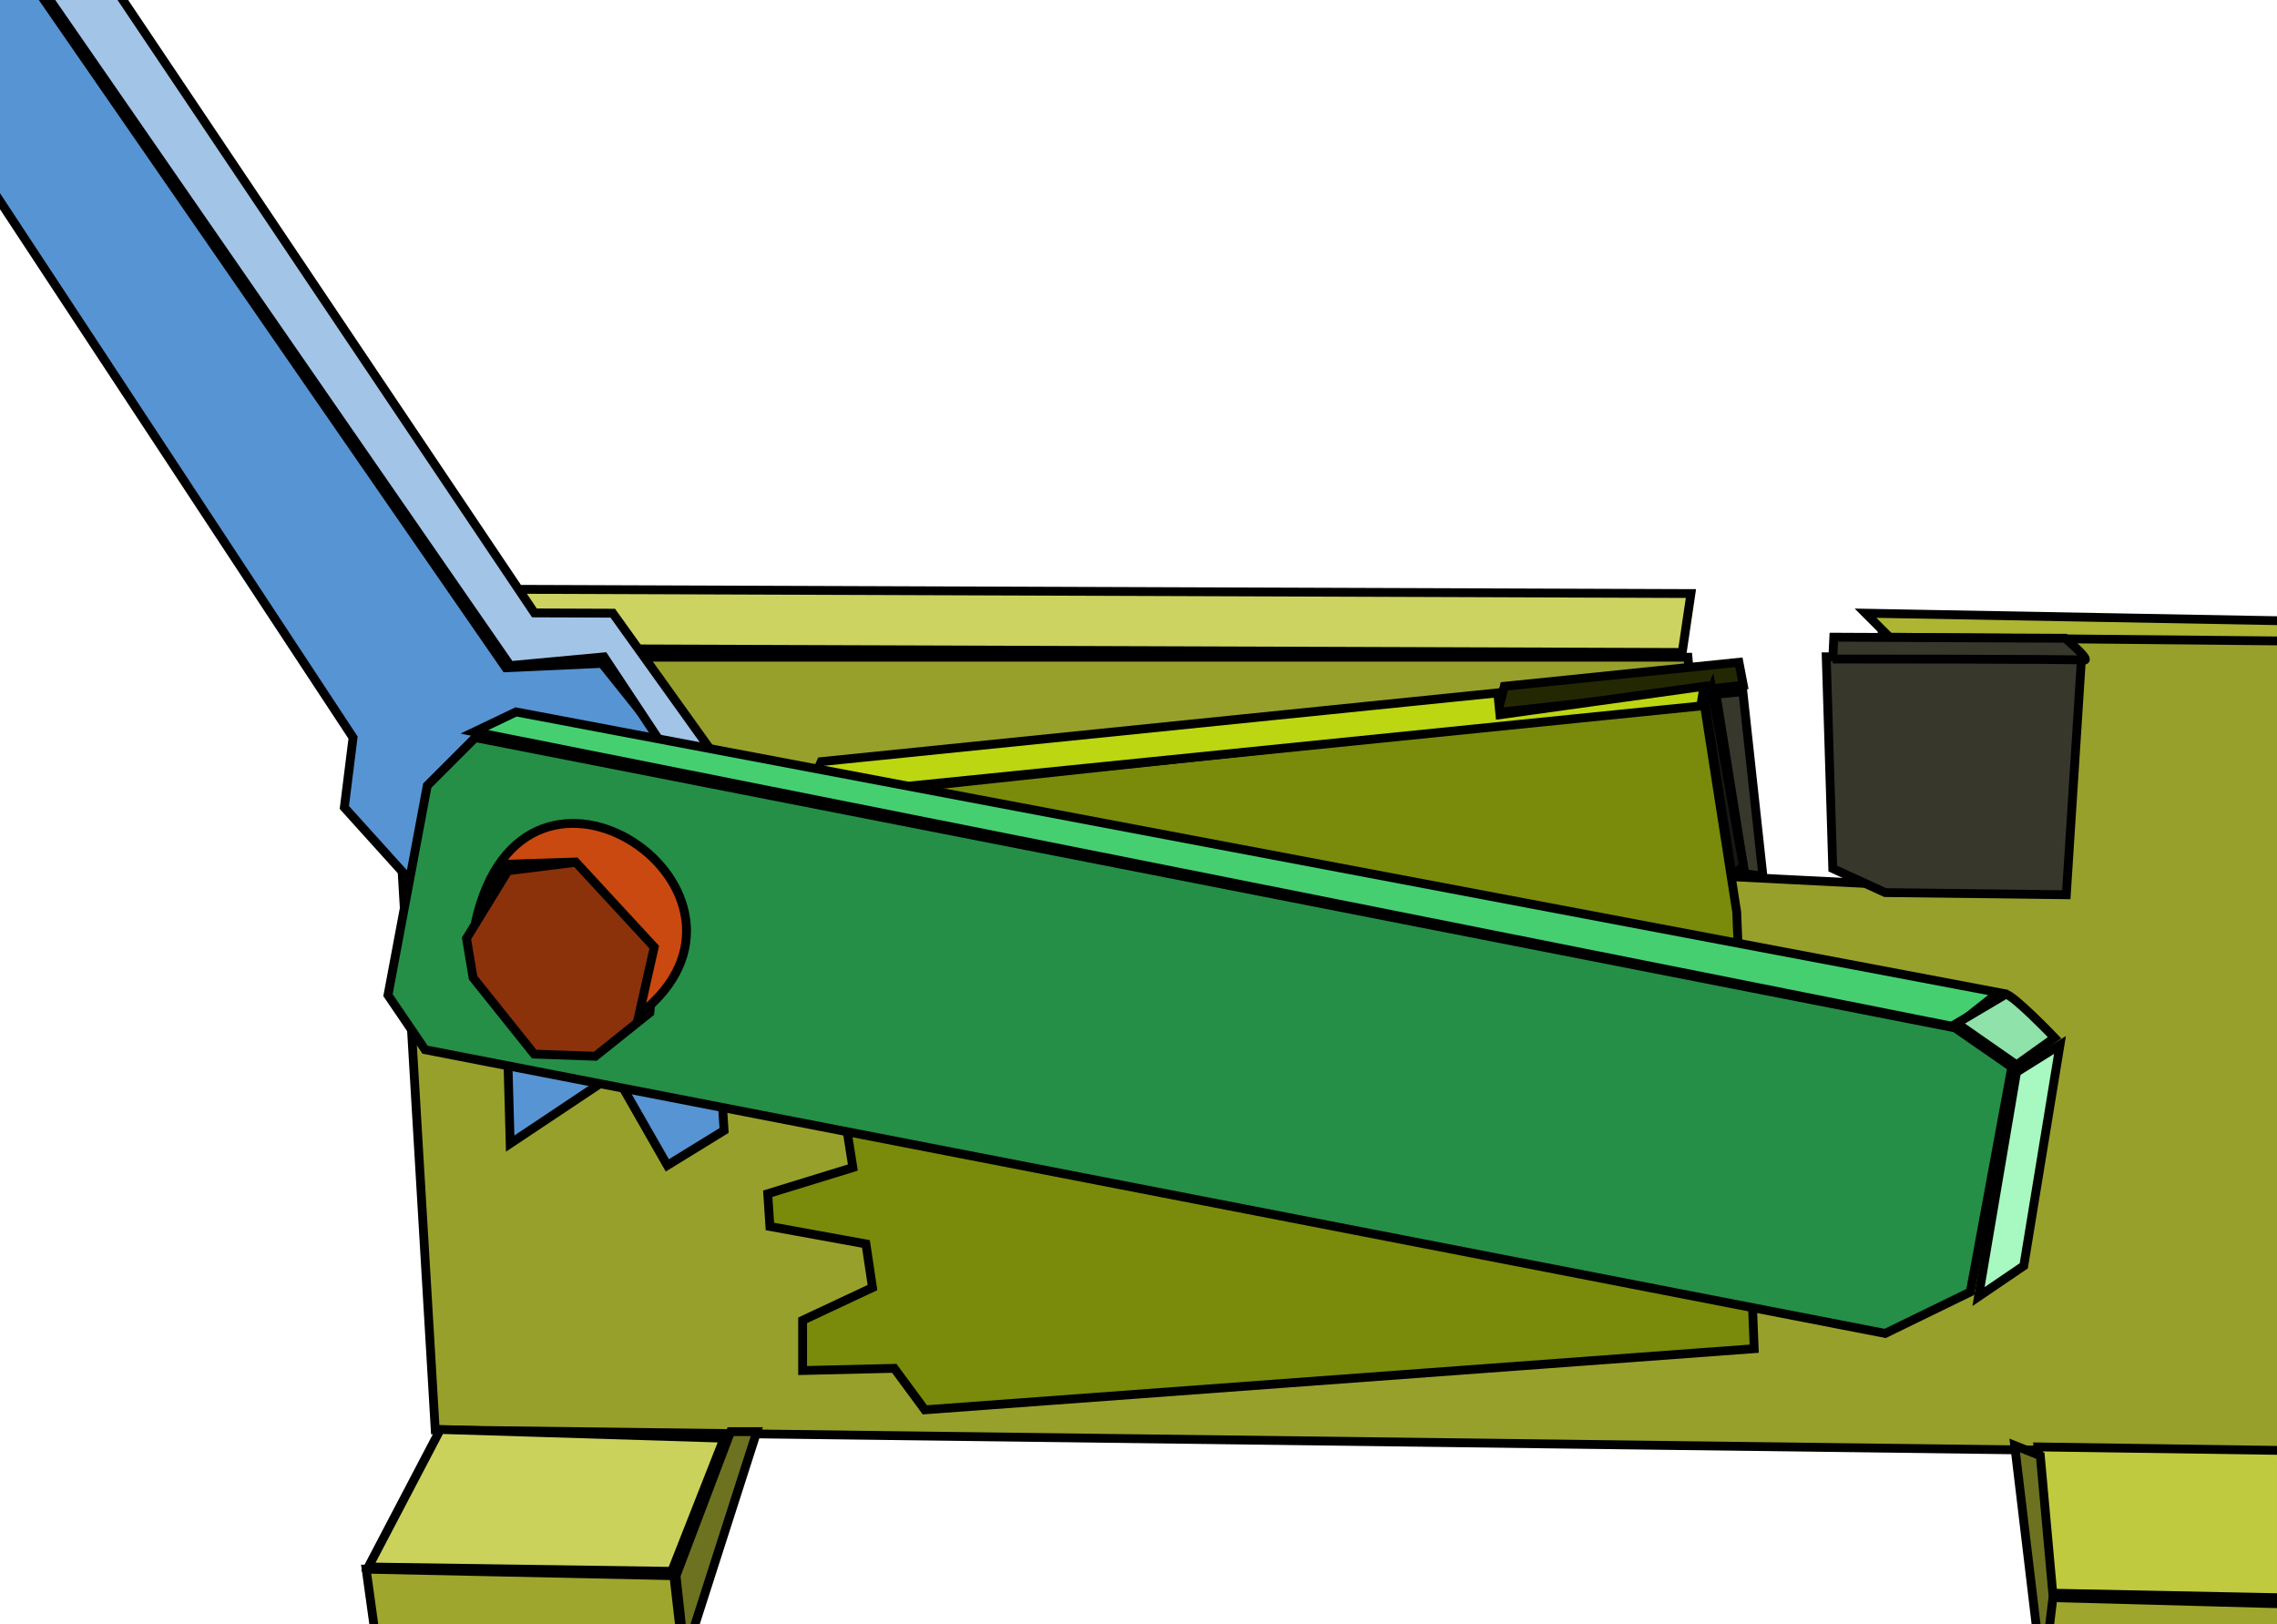 <?xml version="1.0" encoding="UTF-8" standalone="no"?>
<!-- Created with Inkscape (http://www.inkscape.org/) -->

<svg
   xmlns:dc="http://purl.org/dc/elements/1.1/"
   xmlns:cc="http://creativecommons.org/ns#"
   xmlns:rdf="http://www.w3.org/1999/02/22-rdf-syntax-ns#"
   xmlns:svg="http://www.w3.org/2000/svg"
   xmlns="http://www.w3.org/2000/svg"
   xmlns:sodipodi="http://sodipodi.sourceforge.net/DTD/sodipodi-0.dtd"
   xmlns:inkscape="http://www.inkscape.org/namespaces/inkscape"
   width="85.312"
   height="60.844"
   id="svg2"
   version="1.1"
   inkscape:version="0.48.3.1 r9886"
   sodipodi:docname="attrezTagliaFerri.svg">
  <defs
     id="defs4" />
  <sodipodi:namedview
     id="base"
     pagecolor="#ffffff"
     bordercolor="#666666"
     borderopacity="1.0"
     inkscape:pageopacity="0.0"
     inkscape:pageshadow="2"
     inkscape:zoom="1.728187"
     inkscape:cx="107.39975"
     inkscape:cy="-22.830956"
     inkscape:document-units="px"
     inkscape:current-layer="layer1"
     showgrid="false"
     inkscape:window-width="1600"
     inkscape:window-height="841"
     inkscape:window-x="0"
     inkscape:window-y="27"
     inkscape:window-maximized="1"
     fit-margin-top="0"
     fit-margin-left="0"
     fit-margin-right="0"
     fit-margin-bottom="0"
     showborder="false"
     inkscape:showpageshadow="false" />
  <g
     inkscape:label="Livello 1"
     inkscape:groupmode="layer"
     id="layer1"
     transform="translate(-293.469,-283.531)">
    <path
       style="fill:#98a02c;fill-opacity:1;stroke:#000000;stroke-width:0.331;stroke-linecap:butt;stroke-linejoin:miter;stroke-miterlimit:4;stroke-opacity:1;stroke-dasharray:none"
       d="m 308.058,308.154 48.654,0 0.736,8.177 6.46,0.327 0.082,-9.485 17.09,0.327 -0.163,30.501 -71.141,-0.899 z"
       id="path3055"
       inkscape:connector-curvature="0" />
    <path
       style="fill:#37372c;fill-opacity:1;stroke:#000000;stroke-width:0.331;stroke-linecap:butt;stroke-linejoin:miter;stroke-miterlimit:4;stroke-opacity:1;stroke-dasharray:none"
       d="m 361.892,308.14 0.245,7.932 1.963,0.9 6.787,0.082 0.572,-8.913 z"
       id="path3073"
       inkscape:connector-curvature="0"
       sodipodi:nodetypes="cccccc" />
    <path
       style="fill:#ccd360;fill-opacity:1;stroke:#000000;stroke-width:0.331;stroke-linecap:butt;stroke-linejoin:miter;stroke-miterlimit:4;stroke-opacity:1;stroke-dasharray:none"
       d="m 308.087,307.813 3.108,-2.208 45.628,0.164 -0.327,2.208 z"
       id="path3059"
       inkscape:connector-curvature="0" />
    <path
       style="fill:none;stroke:#000000;stroke-width:0.331;stroke-linecap:butt;stroke-linejoin:miter;stroke-miterlimit:4;stroke-opacity:1;stroke-dasharray:none"
       d="m 363.168,330.042 c 5.829,-4.519 -4.351,-11.586 -6.133,-3.434 l 1.227,-2.208 2.535,-0.082 2.944,3.189 z"
       id="path3015-9"
       inkscape:connector-curvature="0"
       sodipodi:nodetypes="cccccc" />
    <path
       style="fill:none;stroke:#000000;stroke-width:0.331;stroke-linecap:butt;stroke-linejoin:miter;stroke-miterlimit:4;stroke-opacity:1;stroke-dasharray:none"
       d="m 360.87,324.127 -2.617,0.327 -1.554,2.535 0.245,1.472 2.29,2.862 2.29,0.081 2.044,-1.635 0.245,-2.535 z"
       id="path3013-3"
       inkscape:connector-curvature="0" />
    <path
       style="fill:#7a8b0b;fill-opacity:1;stroke:#000000;stroke-width:0.331;stroke-linecap:butt;stroke-linejoin:miter;stroke-miterlimit:4;stroke-opacity:1;stroke-dasharray:none"
       d="m 323.705,313.455 33.608,-3.598 1.226,7.85 0.654,16.354 -31.073,2.29 -1.145,-1.554 -3.434,0.082 0,-1.881 2.617,-1.227 -0.245,-1.635 -3.598,-0.654 -0.081,-1.227 3.189,-0.981 -0.245,-1.554 -4.416,-2.453 0.818,-1.39 3.026,1.717 1.226,-2.862 -4.988,-2.126 -0.082,-1.799 3.843,0.082 z"
       id="path3053"
       inkscape:connector-curvature="0" />
    <path
       style="fill:#adb532;fill-opacity:1;stroke:#000000;stroke-width:0.331;stroke-linecap:butt;stroke-linejoin:miter;stroke-miterlimit:4;stroke-opacity:1;stroke-dasharray:none"
       d="m 364.263,307.404 -0.899,-0.899 17.972,0.327 0.017,0.736 z"
       id="path3061"
       inkscape:connector-curvature="0"
       sodipodi:nodetypes="ccccc" />
    <path
       style="fill:#c0ca3e;fill-opacity:1;stroke:#000000;stroke-width:0.331;stroke-linecap:butt;stroke-linejoin:miter;stroke-miterlimit:4;stroke-opacity:1;stroke-dasharray:none"
       d="m 369.824,337.741 0.49,5.479 12.266,0.245 -1.39,-5.56 z"
       id="path3063"
       inkscape:connector-curvature="0" />
    <path
       style="fill:#9ea62e;fill-opacity:1;stroke:#000000;stroke-width:0.331;stroke-linecap:butt;stroke-linejoin:miter;stroke-miterlimit:4;stroke-opacity:1;stroke-dasharray:none"
       d="m 370.233,343.384 -0.081,3.189 12.02,0.491 0.163,-3.353 z"
       id="path3065"
       inkscape:connector-curvature="0" />
    <path
       style="fill:#cbd25c;fill-opacity:1;stroke:#000000;stroke-width:0.331;stroke-linecap:butt;stroke-linejoin:miter;stroke-miterlimit:4;stroke-opacity:1;stroke-dasharray:none"
       d="m 309.967,337.087 -2.698,5.152 11.366,0.163 1.963,-4.988 z"
       id="path3067"
       inkscape:connector-curvature="0" />
    <path
       style="fill:#9ea62e;fill-opacity:1;stroke:#000000;stroke-width:0.331;stroke-linecap:butt;stroke-linejoin:miter;stroke-miterlimit:4;stroke-opacity:1;stroke-dasharray:none"
       d="m 307.187,342.321 0.409,2.944 11.448,0.163 -0.327,-2.862 z"
       id="path3069"
       inkscape:connector-curvature="0" />
    <path
       style="fill:#6d7220;fill-opacity:1;stroke:#000000;stroke-width:0.331;stroke-linecap:butt;stroke-linejoin:miter;stroke-miterlimit:4;stroke-opacity:1;stroke-dasharray:none"
       d="m 318.799,342.566 2.044,-5.397 0.981,0 -2.698,8.422 z"
       id="path3071"
       inkscape:connector-curvature="0" />
    <path
       style="fill:#37372c;fill-opacity:1;stroke:#000000;stroke-width:0.331;stroke-linecap:butt;stroke-linejoin:miter;stroke-miterlimit:4;stroke-opacity:1;stroke-dasharray:none"
       d="m 362.137,308.222 0.039,-0.818 8.668,0.04 c 0,0 1.022,0.859 0.695,0.818 -0.327,-0.04 -9.404,-0.04 -9.404,-0.04 z"
       id="path3075"
       inkscape:connector-curvature="0" />
    <path
       style="fill:#232803;fill-opacity:1;stroke:#000000;stroke-width:0.331;stroke-linecap:butt;stroke-linejoin:miter;stroke-miterlimit:4;stroke-opacity:1;stroke-dasharray:none"
       d="m 349.831,309.244 -0.245,0.981 9.199,-1.022 -0.164,-0.859 z"
       id="path3077"
       inkscape:connector-curvature="0" />
    <path
       style="fill:#37372c;fill-opacity:1;stroke:#000000;stroke-width:0.331;stroke-linecap:butt;stroke-linejoin:miter;stroke-miterlimit:4;stroke-opacity:1;stroke-dasharray:none"
       d="m 358.768,309.443 0.753,6.915 -0.684,-0.093 -1.073,-6.721 z"
       id="path3079"
       inkscape:connector-curvature="0"
       sodipodi:nodetypes="ccccc" />
    <path
       style="fill:#bcd611;fill-opacity:1;stroke:#000000;stroke-width:0.331;stroke-linecap:butt;stroke-linejoin:miter;stroke-miterlimit:4;stroke-opacity:1;stroke-dasharray:none"
       d="m 323.664,313.374 0.572,-1.308 25.349,-2.576 0.082,0.818 7.646,-1.063 -0.123,0.736 z"
       id="path3081"
       inkscape:connector-curvature="0" />
    <path
       style="fill:#171813;fill-opacity:1;stroke:#000000;stroke-width:0.331;stroke-linecap:butt;stroke-linejoin:miter;stroke-miterlimit:4;stroke-opacity:1;stroke-dasharray:none"
       d="m 357.354,309.898 1.022,6.501 0.409,-0.45 -1.186,-6.624 z"
       id="path3083"
       inkscape:connector-curvature="0" />
    <path
       style="fill:#5794d3;fill-opacity:1;stroke:#000000;stroke-width:0.331;stroke-linecap:butt;stroke-linejoin:miter;stroke-miterlimit:4;stroke-opacity:1;stroke-dasharray:none"
       d="m 289.688,285.326 4.416,-3.271 18.317,26.494 3.598,-0.163 3.925,4.906 4.089,1.308 0.654,1.963 -4.416,0 0.164,2.126 5.233,2.617 -1.308,2.126 -4.089,-2.617 0.327,5.07 -2.126,1.308 -1.963,-3.434 -3.925,2.617 -0.163,-5.888 -6.051,-6.705 0.327,-2.617 z"
       id="path3007"
       inkscape:connector-curvature="0" />
    <path
       style="fill:#a2c4e7;fill-opacity:1;stroke:#000000;stroke-width:0.331;stroke-linecap:butt;stroke-linejoin:miter;stroke-miterlimit:4;stroke-opacity:1;stroke-dasharray:none"
       d="m 294.431,282.219 1.881,-1.308 17.18,25.583 2.936,0.011 4.841,6.76 -1.102,1.012 -4.066,-6.136 -3.516,0.327 z"
       id="path3009"
       inkscape:connector-curvature="0"
       sodipodi:nodetypes="ccccccccc" />
    <path
       style="fill:#258f47;fill-opacity:1;stroke:#000000;stroke-width:0.331;stroke-linecap:butt;stroke-linejoin:miter;stroke-miterlimit:4;stroke-opacity:1;stroke-dasharray:none"
       d="m 311.276,311.166 -1.799,1.799 -1.471,7.85 1.39,2.044 54.705,10.63 3.189,-1.554 1.554,-8.422 -2.126,-1.472 z"
       id="path3011"
       inkscape:connector-curvature="0" />
    <path
       style="fill:#8b320b;fill-opacity:1;stroke:#000000;stroke-width:0.331;stroke-linecap:butt;stroke-linejoin:miter;stroke-miterlimit:4;stroke-opacity:1;stroke-dasharray:none"
       d="m 315.119,315.827 -2.617,0.327 -1.554,2.535 0.246,1.472 2.289,2.862 2.29,0.082 2.044,-1.636 0.245,-2.535 z"
       id="path3013"
       inkscape:connector-curvature="0" />
    <path
       style="fill:#ca4910;fill-opacity:1;stroke:#000000;stroke-width:0.331;stroke-linecap:butt;stroke-linejoin:miter;stroke-miterlimit:4;stroke-opacity:1;stroke-dasharray:none"
       d="m 317.409,321.551 c 5.829,-4.519 -4.351,-11.586 -6.133,-3.434 l 1.226,-2.208 2.535,-0.082 2.944,3.189 z"
       id="path3015"
       inkscape:connector-curvature="0"
       sodipodi:nodetypes="cccccc" />
    <path
       style="fill:#46cf71;fill-opacity:1;stroke:#000000;stroke-width:0.331px;stroke-linecap:butt;stroke-linejoin:miter;stroke-opacity:1"
       d="m 311.243,310.95 1.56,-0.746 55.542,10.512 -1.628,1.288 z"
       id="path3853"
       inkscape:connector-curvature="0" />
    <path
       style="fill:#8fe2a9;fill-opacity:1;stroke:#000000;stroke-width:0.331px;stroke-linecap:butt;stroke-linejoin:miter;stroke-opacity:1"
       d="m 368.616,320.783 c 0.271,0 1.831,1.628 1.831,1.628 l -1.424,1.017 -2.238,-1.56 z"
       id="path3855"
       inkscape:connector-curvature="0"
       sodipodi:nodetypes="ccccc" />
    <path
       style="fill:#a8f8c1;fill-opacity:1;stroke:#000000;stroke-width:0.331px;stroke-linecap:butt;stroke-linejoin:miter;stroke-opacity:1"
       d="m 370.65,322.682 -1.356,8.274 -1.696,1.153 1.424,-8.409 z"
       id="path3857"
       inkscape:connector-curvature="0" />
    <path
       style="fill:#6d7220;fill-opacity:1;stroke:#000000;stroke-width:0.331px;stroke-linecap:butt;stroke-linejoin:miter;stroke-opacity:1"
       d="m 370.008,346.509 -1.055,-8.823 0.959,0.384 0.479,5.275 z"
       id="path3859"
       inkscape:connector-curvature="0" />
  </g>
</svg>
